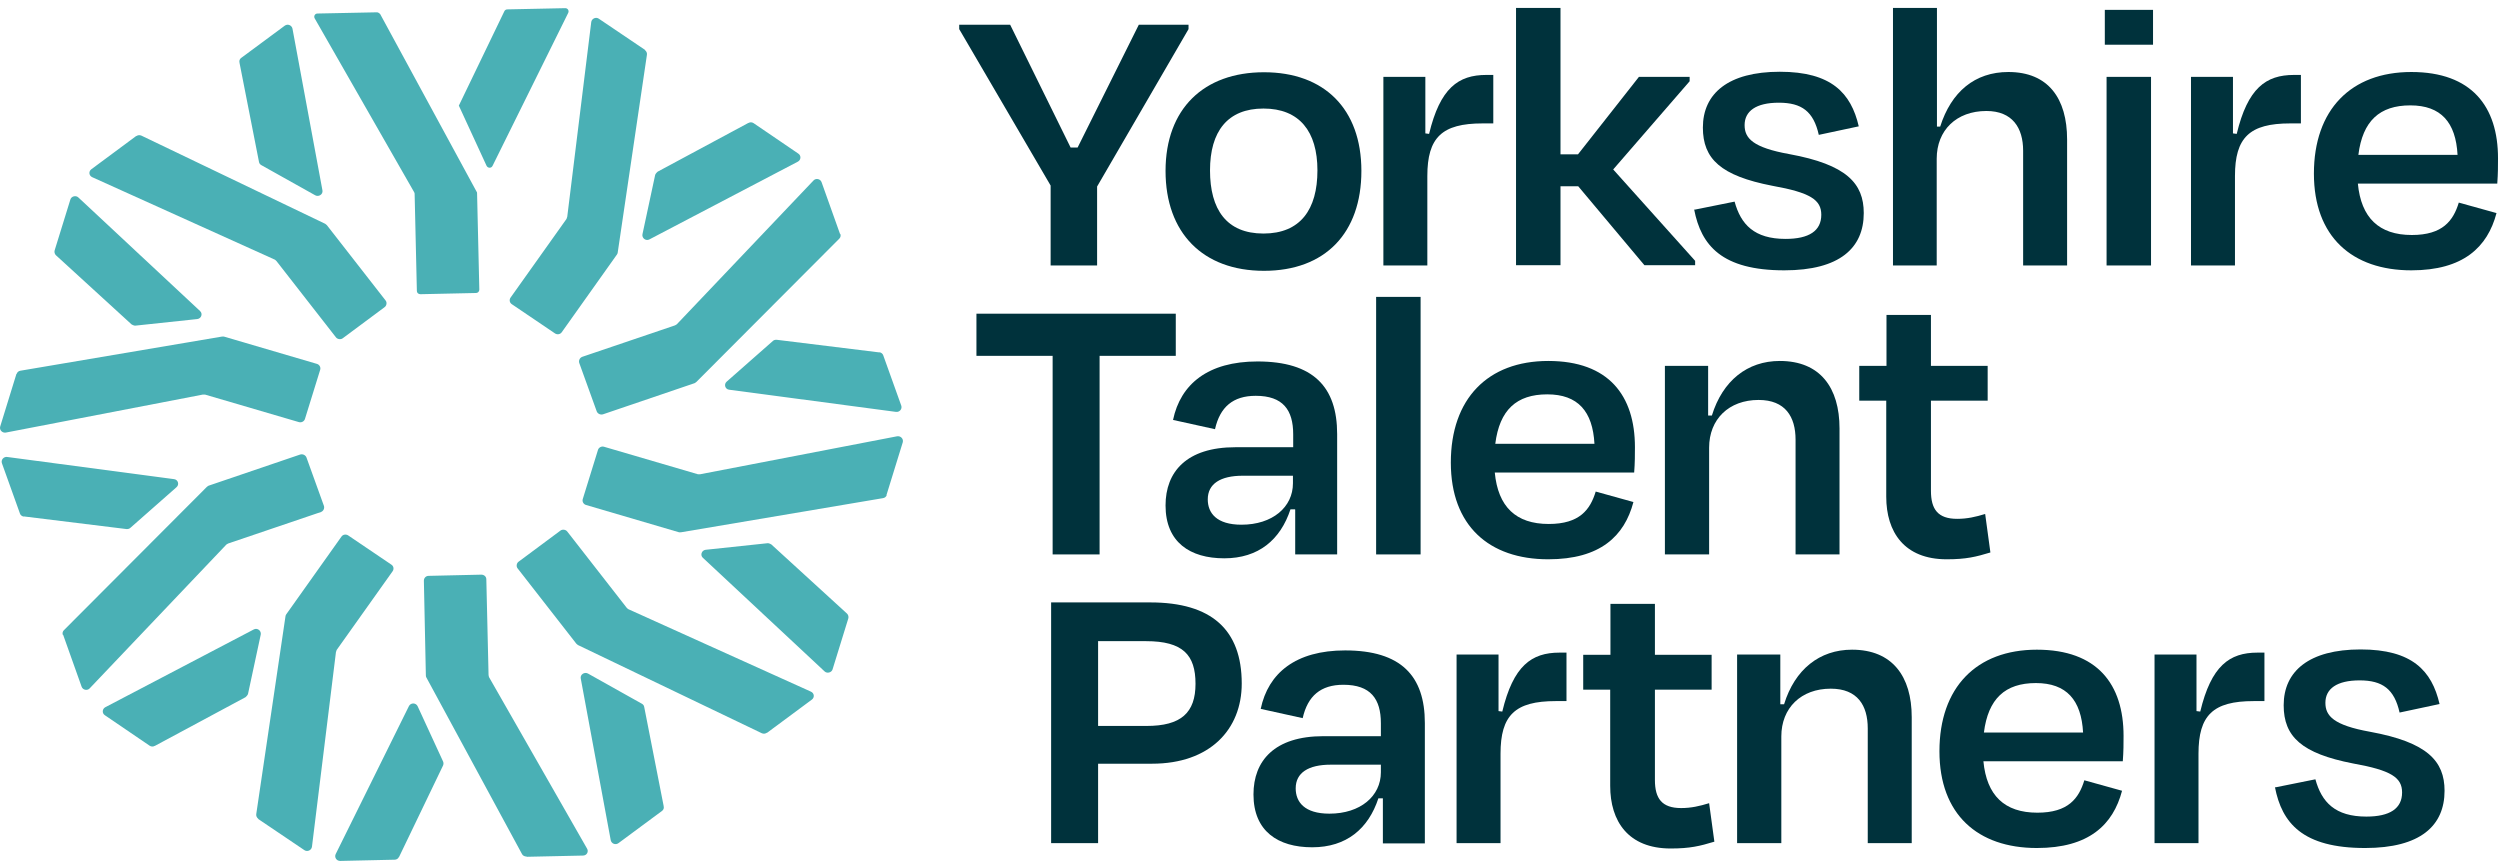 <svg width="151" height="52" viewBox="0 0 151 52" fill="none" xmlns="http://www.w3.org/2000/svg">
<path d="M24.108 51.75L26.763 46.231C26.794 46.158 26.794 46.069 26.763 45.996L25.224 42.655C25.119 42.434 24.802 42.434 24.696 42.655L20.275 51.588C20.185 51.779 20.321 52 20.547 52L23.836 51.926C23.942 51.926 24.047 51.868 24.093 51.764L24.108 51.75ZM31.818 51.75L35.213 51.676C35.439 51.676 35.575 51.441 35.454 51.249L29.54 40.904C29.54 40.904 29.509 40.816 29.509 40.772L29.374 34.988C29.374 34.826 29.238 34.709 29.072 34.709L25.888 34.782C25.722 34.782 25.602 34.914 25.602 35.076L25.722 40.786C25.722 40.786 25.722 40.875 25.752 40.919L31.531 51.588C31.576 51.676 31.682 51.735 31.803 51.735L31.818 51.75Z" fill="#4AB0B5"/>
<path d="M9.351 45.054L14.829 42.111C14.829 42.111 14.949 42.008 14.979 41.919L15.749 38.329C15.794 38.093 15.538 37.902 15.326 38.02L6.364 42.714C6.168 42.817 6.153 43.082 6.334 43.2L9.035 45.039C9.125 45.098 9.246 45.113 9.336 45.054H9.351ZM15.598 49.469L18.389 51.352C18.57 51.47 18.812 51.352 18.842 51.147L20.291 39.388C20.291 39.388 20.321 39.3 20.336 39.256L23.715 34.502C23.806 34.37 23.776 34.193 23.64 34.105L21.03 32.339C20.894 32.251 20.713 32.28 20.622 32.413L17.288 37.107C17.288 37.107 17.243 37.181 17.243 37.225L15.477 49.175C15.462 49.278 15.508 49.38 15.598 49.454V49.469Z" fill="#4AB0B5"/>
<path d="M1.43 31.191L7.646 31.956C7.737 31.956 7.812 31.942 7.873 31.883L10.664 29.425C10.845 29.264 10.755 28.969 10.513 28.94L0.434 27.601C0.223 27.571 0.042 27.777 0.117 27.983L1.204 31.015C1.234 31.118 1.339 31.191 1.445 31.206L1.43 31.191ZM3.814 38.343L4.93 41.478C5.006 41.684 5.277 41.728 5.413 41.581L13.667 32.898C13.667 32.898 13.742 32.84 13.787 32.825L19.385 30.926C19.536 30.868 19.611 30.706 19.566 30.558L18.51 27.63C18.45 27.483 18.284 27.409 18.133 27.453L12.595 29.337C12.595 29.337 12.52 29.381 12.49 29.411L3.859 38.064C3.784 38.137 3.754 38.255 3.799 38.358L3.814 38.343Z" fill="#4AB0B5"/>
<path d="M3.376 15.415L7.948 19.595C7.948 19.595 8.099 19.683 8.175 19.669L11.916 19.271C12.158 19.242 12.264 18.947 12.082 18.786L4.734 11.928C4.584 11.781 4.312 11.854 4.252 12.046L3.301 15.121C3.271 15.224 3.301 15.342 3.376 15.415ZM0.993 22.582L0.012 25.761C-0.049 25.967 0.132 26.158 0.344 26.129L12.248 23.833C12.248 23.833 12.339 23.833 12.384 23.833L18.057 25.496C18.208 25.54 18.374 25.452 18.419 25.305L19.34 22.332C19.385 22.185 19.295 22.023 19.144 21.979L13.531 20.331C13.531 20.331 13.44 20.316 13.395 20.331L1.234 22.391C1.128 22.406 1.038 22.479 1.008 22.582H0.993Z" fill="#4AB0B5"/>
<path d="M14.466 3.79L15.643 9.779C15.658 9.868 15.704 9.926 15.779 9.971L19.038 11.795C19.249 11.913 19.521 11.736 19.476 11.501L17.665 1.729C17.62 1.523 17.378 1.42 17.197 1.553L14.572 3.495C14.481 3.554 14.436 3.672 14.466 3.775V3.79ZM8.22 8.219L5.519 10.221C5.338 10.353 5.368 10.618 5.579 10.706L16.594 15.68C16.594 15.68 16.669 15.725 16.699 15.769L20.291 20.375C20.381 20.493 20.577 20.522 20.698 20.434L23.233 18.55C23.353 18.462 23.384 18.27 23.293 18.153L19.747 13.605C19.747 13.605 19.687 13.547 19.642 13.517L8.537 8.19C8.431 8.146 8.325 8.16 8.235 8.219H8.22Z" fill="#4AB0B5"/>
<path d="M30.46 0.685L27.714 6.38L29.389 10.015C29.464 10.162 29.675 10.177 29.751 10.015L34.323 0.773C34.383 0.64 34.292 0.493 34.142 0.493L30.641 0.567C30.566 0.567 30.49 0.611 30.46 0.685ZM22.78 0.743L19.174 0.817C19.023 0.817 18.933 0.979 19.008 1.111L25.013 11.604C25.013 11.604 25.043 11.663 25.043 11.692L25.179 17.579C25.179 17.682 25.27 17.77 25.39 17.77L28.755 17.697C28.861 17.697 28.951 17.608 28.951 17.491L28.815 11.663C28.815 11.663 28.815 11.604 28.785 11.575L22.961 0.847C22.961 0.847 22.855 0.743 22.78 0.743Z" fill="#4AB0B5"/>
<path d="M45.201 7.425L39.724 10.368C39.724 10.368 39.603 10.471 39.573 10.559L38.804 14.15C38.759 14.385 39.015 14.577 39.226 14.459L48.189 9.765C48.385 9.662 48.4 9.397 48.219 9.279L45.518 7.439C45.428 7.38 45.307 7.366 45.216 7.425H45.201ZM38.955 3.01L36.163 1.126C35.982 1.008 35.741 1.126 35.711 1.332L34.262 13.09C34.262 13.09 34.232 13.179 34.217 13.223L30.837 17.976C30.747 18.109 30.777 18.285 30.913 18.373L33.523 20.139C33.659 20.228 33.84 20.198 33.93 20.066L37.265 15.371C37.265 15.371 37.31 15.298 37.31 15.254L39.075 3.304C39.09 3.201 39.045 3.098 38.955 3.025V3.01Z" fill="#4AB0B5"/>
<path d="M53.123 21.287L46.906 20.522C46.816 20.522 46.74 20.537 46.68 20.596L43.889 23.053C43.708 23.215 43.798 23.509 44.039 23.539L54.118 24.878C54.33 24.907 54.511 24.701 54.435 24.495L53.349 21.464C53.319 21.361 53.213 21.287 53.108 21.273L53.123 21.287ZM50.739 14.135L49.622 11.001C49.547 10.795 49.275 10.751 49.139 10.898L40.886 19.58C40.886 19.58 40.811 19.639 40.765 19.654L35.168 21.552C35.017 21.611 34.941 21.773 34.986 21.92L36.043 24.849C36.103 24.996 36.269 25.069 36.42 25.025L41.957 23.142C41.957 23.142 42.033 23.097 42.063 23.068L50.694 14.415C50.769 14.341 50.799 14.223 50.754 14.12L50.739 14.135Z" fill="#4AB0B5"/>
<path d="M51.161 37.063L46.589 32.884C46.589 32.884 46.439 32.795 46.363 32.81L42.621 33.207C42.38 33.237 42.274 33.531 42.455 33.693L49.803 40.551C49.954 40.698 50.226 40.624 50.286 40.433L51.237 37.357C51.267 37.254 51.237 37.137 51.161 37.063ZM53.545 29.896L54.526 26.718C54.586 26.512 54.405 26.32 54.194 26.35L42.289 28.645C42.289 28.645 42.199 28.645 42.154 28.645L36.48 26.983C36.329 26.938 36.163 27.027 36.118 27.174L35.198 30.146C35.153 30.294 35.243 30.456 35.394 30.5L41.007 32.148C41.007 32.148 41.097 32.163 41.143 32.148L53.334 30.088C53.44 30.073 53.53 29.999 53.56 29.896H53.545Z" fill="#4AB0B5"/>
<path d="M40.086 48.689L38.91 42.699C38.894 42.611 38.849 42.552 38.774 42.508L35.515 40.683C35.303 40.566 35.032 40.742 35.077 40.978L36.888 50.749C36.933 50.955 37.174 51.058 37.355 50.926L39.981 48.983C40.071 48.924 40.117 48.807 40.086 48.704V48.689ZM46.333 44.259L49.034 42.258C49.215 42.125 49.185 41.861 48.973 41.772L37.959 36.798C37.959 36.798 37.883 36.754 37.853 36.71L34.262 32.104C34.172 31.986 33.976 31.956 33.855 32.045L31.32 33.928C31.199 34.017 31.169 34.208 31.26 34.326L34.806 38.873C34.806 38.873 34.866 38.932 34.911 38.962L46.016 44.289C46.122 44.333 46.227 44.318 46.318 44.259H46.333Z" fill="#4AB0B5"/>
<path d="M63.458 16.034V11.207L57.936 1.759V1.494H61.014L64.665 8.911H65.088L68.784 1.494H71.787V1.759L66.265 11.266V16.034H63.428H63.458Z" fill="#00323C"/>
<path d="M70.399 10.324C70.399 6.571 72.707 4.364 76.344 4.364C79.98 4.364 82.228 6.571 82.228 10.324C82.228 14.076 80.04 16.357 76.344 16.357C72.647 16.357 70.399 14.062 70.399 10.324ZM73.085 10.294C73.085 12.649 74.08 14.106 76.313 14.106C78.546 14.106 79.573 12.649 79.573 10.294C79.573 7.94 78.486 6.556 76.313 6.556C74.141 6.556 73.085 7.94 73.085 10.294Z" fill="#00323C"/>
<path d="M83.556 16.034V4.643H86.091V8.057L86.317 8.087C86.981 5.32 88.082 4.526 89.772 4.526H90.195V7.454H89.546C87.087 7.454 86.211 8.308 86.211 10.633V16.034H83.556Z" fill="#00323C"/>
<path d="M94.238 9.323H95.31L98.991 4.643H102.054V4.908L97.437 10.235L102.386 15.754V16.019H99.323L95.325 11.251H94.254V16.019H91.568V0.479H94.254V9.323H94.238Z" fill="#00323C"/>
<path d="M102.356 12.664L104.77 12.178C105.147 13.561 105.962 14.43 107.848 14.43C109.266 14.43 110.006 13.944 110.006 12.973C110.006 12.075 109.357 11.633 107.048 11.221C103.94 10.618 102.854 9.603 102.854 7.704C102.854 5.644 104.393 4.334 107.501 4.334C110.609 4.334 111.801 5.615 112.269 7.631L109.855 8.146C109.538 6.733 108.829 6.203 107.441 6.203C106.053 6.203 105.374 6.718 105.374 7.557C105.374 8.352 105.871 8.911 108.074 9.308C111.53 9.941 112.571 11.074 112.571 12.87C112.571 14.974 111.122 16.328 107.773 16.328C104.001 16.328 102.748 14.827 102.326 12.649L102.356 12.664Z" fill="#00323C"/>
<path d="M116.992 16.034H114.336V0.479H116.992V7.645H117.188C117.852 5.556 119.27 4.349 121.307 4.349C123.721 4.349 124.853 5.953 124.853 8.425V16.034H122.197V9.102C122.197 7.719 121.548 6.704 119.979 6.704C118.168 6.704 116.977 7.866 116.977 9.588V16.034H116.992Z" fill="#00323C"/>
<path d="M127.131 2.701V0.596H130.043V2.701H127.131ZM127.237 16.034V4.643H129.922V16.034H127.237Z" fill="#00323C"/>
<path d="M132.336 16.034V4.643H134.871V8.057L135.098 8.087C135.761 5.32 136.863 4.526 138.553 4.526H138.975V7.454H138.327C135.867 7.454 134.992 8.308 134.992 10.633V16.034H132.336Z" fill="#00323C"/>
<path d="M139.76 10.486C139.76 6.63 141.993 4.349 145.644 4.349C149.296 4.349 150.88 6.439 150.88 9.559C150.88 10 150.88 10.5 150.835 11.089H142.415C142.612 13.149 143.683 14.194 145.675 14.194C147.545 14.194 148.179 13.326 148.511 12.237L150.789 12.87C150.246 14.93 148.783 16.328 145.644 16.328C142.068 16.328 139.76 14.297 139.76 10.486ZM142.446 9.352H148.436C148.33 7.395 147.44 6.365 145.584 6.365C143.728 6.365 142.702 7.307 142.446 9.352Z" fill="#00323C"/>
<path d="M71.017 18.947V21.493H66.415V33.487H63.579V21.493H58.977V18.947H71.017Z" fill="#00323C"/>
<path d="M78.215 30.765H77.943C77.339 32.604 76.012 33.722 73.945 33.722C71.877 33.722 70.399 32.751 70.399 30.529C70.399 28.498 71.666 27.012 74.624 27.012H78.109V26.232C78.109 24.76 77.49 23.907 75.846 23.907C74.473 23.907 73.688 24.584 73.386 25.923L70.851 25.364C71.304 23.2 72.964 21.832 75.951 21.832C79.331 21.832 80.764 23.377 80.764 26.217V33.487H78.23V30.779L78.215 30.765ZM78.094 29.19V28.734H75.061C73.718 28.734 72.949 29.219 72.949 30.161C72.949 30.985 73.477 31.692 74.986 31.692C76.857 31.692 78.094 30.632 78.094 29.19Z" fill="#00323C"/>
<path d="M85.804 33.487H83.118V17.932H85.804V33.487Z" fill="#00323C"/>
<path d="M87.63 27.939C87.63 24.083 89.863 21.802 93.514 21.802C97.165 21.802 98.75 23.892 98.75 27.012C98.75 27.453 98.75 27.954 98.704 28.542H90.285C90.481 30.603 91.553 31.648 93.544 31.648C95.415 31.648 96.049 30.779 96.381 29.69L98.659 30.323C98.116 32.383 96.653 33.781 93.514 33.781C89.938 33.781 87.63 31.75 87.63 27.939ZM90.315 26.806H96.305C96.2 24.849 95.31 23.819 93.454 23.819C91.598 23.819 90.572 24.76 90.315 26.806Z" fill="#00323C"/>
<path d="M100.56 33.487V22.097H103.171V25.099H103.397C104.046 22.994 105.54 21.802 107.501 21.802C109.93 21.802 111.107 23.406 111.107 25.879V33.487H108.452V26.556C108.452 25.172 107.833 24.157 106.219 24.157C104.423 24.157 103.231 25.32 103.231 27.041V33.487H100.56Z" fill="#00323C"/>
<path d="M113.944 24.201H112.299V22.097H113.944V19.021H116.629V22.097H120.055V24.201H116.629V29.646C116.629 30.765 117.052 31.338 118.214 31.338C118.817 31.338 119.33 31.221 119.904 31.044L120.22 33.369C119.345 33.634 118.757 33.781 117.58 33.781C115.015 33.781 113.929 32.133 113.929 29.999V24.186L113.944 24.201Z" fill="#00323C"/>
<path d="M66.325 46.128V50.926H63.488V36.386H69.478C73.175 36.386 75.001 38.034 75.001 41.287C75.001 44.053 73.085 46.128 69.584 46.128H66.325ZM66.325 38.741V43.847H69.252C71.334 43.847 72.209 43.053 72.209 41.301C72.209 39.55 71.44 38.726 69.222 38.726H66.31L66.325 38.741Z" fill="#00323C"/>
<path d="M83.526 48.218H83.254C82.65 50.057 81.323 51.176 79.256 51.176C77.189 51.176 75.71 50.205 75.71 47.983C75.71 45.952 76.977 44.465 79.935 44.465H83.405V43.685C83.405 42.214 82.786 41.36 81.142 41.36C79.769 41.36 78.984 42.037 78.682 43.376L76.147 42.817C76.6 40.654 78.26 39.285 81.247 39.285C84.627 39.285 86.061 40.83 86.061 43.671V50.94H83.526V48.218ZM83.405 46.643V46.187H80.372C79.029 46.187 78.26 46.673 78.26 47.615C78.26 48.439 78.788 49.145 80.297 49.145C82.168 49.145 83.405 48.086 83.405 46.643Z" fill="#00323C"/>
<path d="M87.977 50.926V39.535H90.511V42.95L90.738 42.979C91.402 40.212 92.503 39.418 94.193 39.418H94.616V42.346H93.967C91.507 42.346 90.632 43.2 90.632 45.525V50.926H87.977Z" fill="#00323C"/>
<path d="M97.271 41.654H95.626V39.55H97.271V36.474H99.957V39.55H103.382V41.654H99.957V47.114C99.957 48.233 100.379 48.807 101.541 48.807C102.145 48.807 102.658 48.689 103.231 48.512L103.548 50.837C102.673 51.102 102.084 51.249 100.907 51.249C98.342 51.249 97.256 49.601 97.256 47.467V41.654H97.271Z" fill="#00323C"/>
<path d="M104.921 50.926V39.535H107.531V42.538H107.758C108.406 40.433 109.9 39.241 111.862 39.241C114.291 39.241 115.468 40.845 115.468 43.318V50.926H112.812V43.994C112.812 42.611 112.193 41.596 110.579 41.596C108.784 41.596 107.592 42.758 107.592 44.48V50.926H104.921Z" fill="#00323C"/>
<path d="M117.142 45.378C117.142 41.522 119.376 39.241 123.027 39.241C126.678 39.241 128.263 41.331 128.263 44.451C128.263 44.892 128.263 45.392 128.217 45.981H119.798C119.994 48.041 121.065 49.086 123.057 49.086C124.928 49.086 125.562 48.218 125.894 47.129L128.172 47.762C127.629 49.822 126.165 51.22 123.027 51.22C119.451 51.22 117.142 49.189 117.142 45.378ZM119.828 44.245H125.818C125.713 42.287 124.822 41.257 122.967 41.257C121.111 41.257 120.085 42.199 119.828 44.245Z" fill="#00323C"/>
<path d="M130.134 50.926V39.535H132.668V42.95L132.895 42.979C133.559 40.212 134.66 39.418 136.35 39.418H136.772V42.346H136.124C133.664 42.346 132.789 43.2 132.789 45.525V50.926H130.134Z" fill="#00323C"/>
<path d="M137.436 47.556L139.85 47.07C140.228 48.453 141.042 49.322 142.928 49.322C144.347 49.322 145.086 48.836 145.086 47.865C145.086 46.967 144.437 46.526 142.129 46.114C139.021 45.51 137.934 44.495 137.934 42.596C137.934 40.536 139.473 39.226 142.581 39.226C145.69 39.226 146.882 40.507 147.349 42.523L144.935 43.038C144.618 41.625 143.909 41.095 142.521 41.095C141.133 41.095 140.454 41.61 140.454 42.449C140.454 43.244 140.952 43.803 143.155 44.2C146.61 44.833 147.651 45.966 147.651 47.762C147.651 49.866 146.203 51.22 142.853 51.22C139.081 51.22 137.829 49.719 137.406 47.541L137.436 47.556Z" fill="#00323C"/>
</svg>

